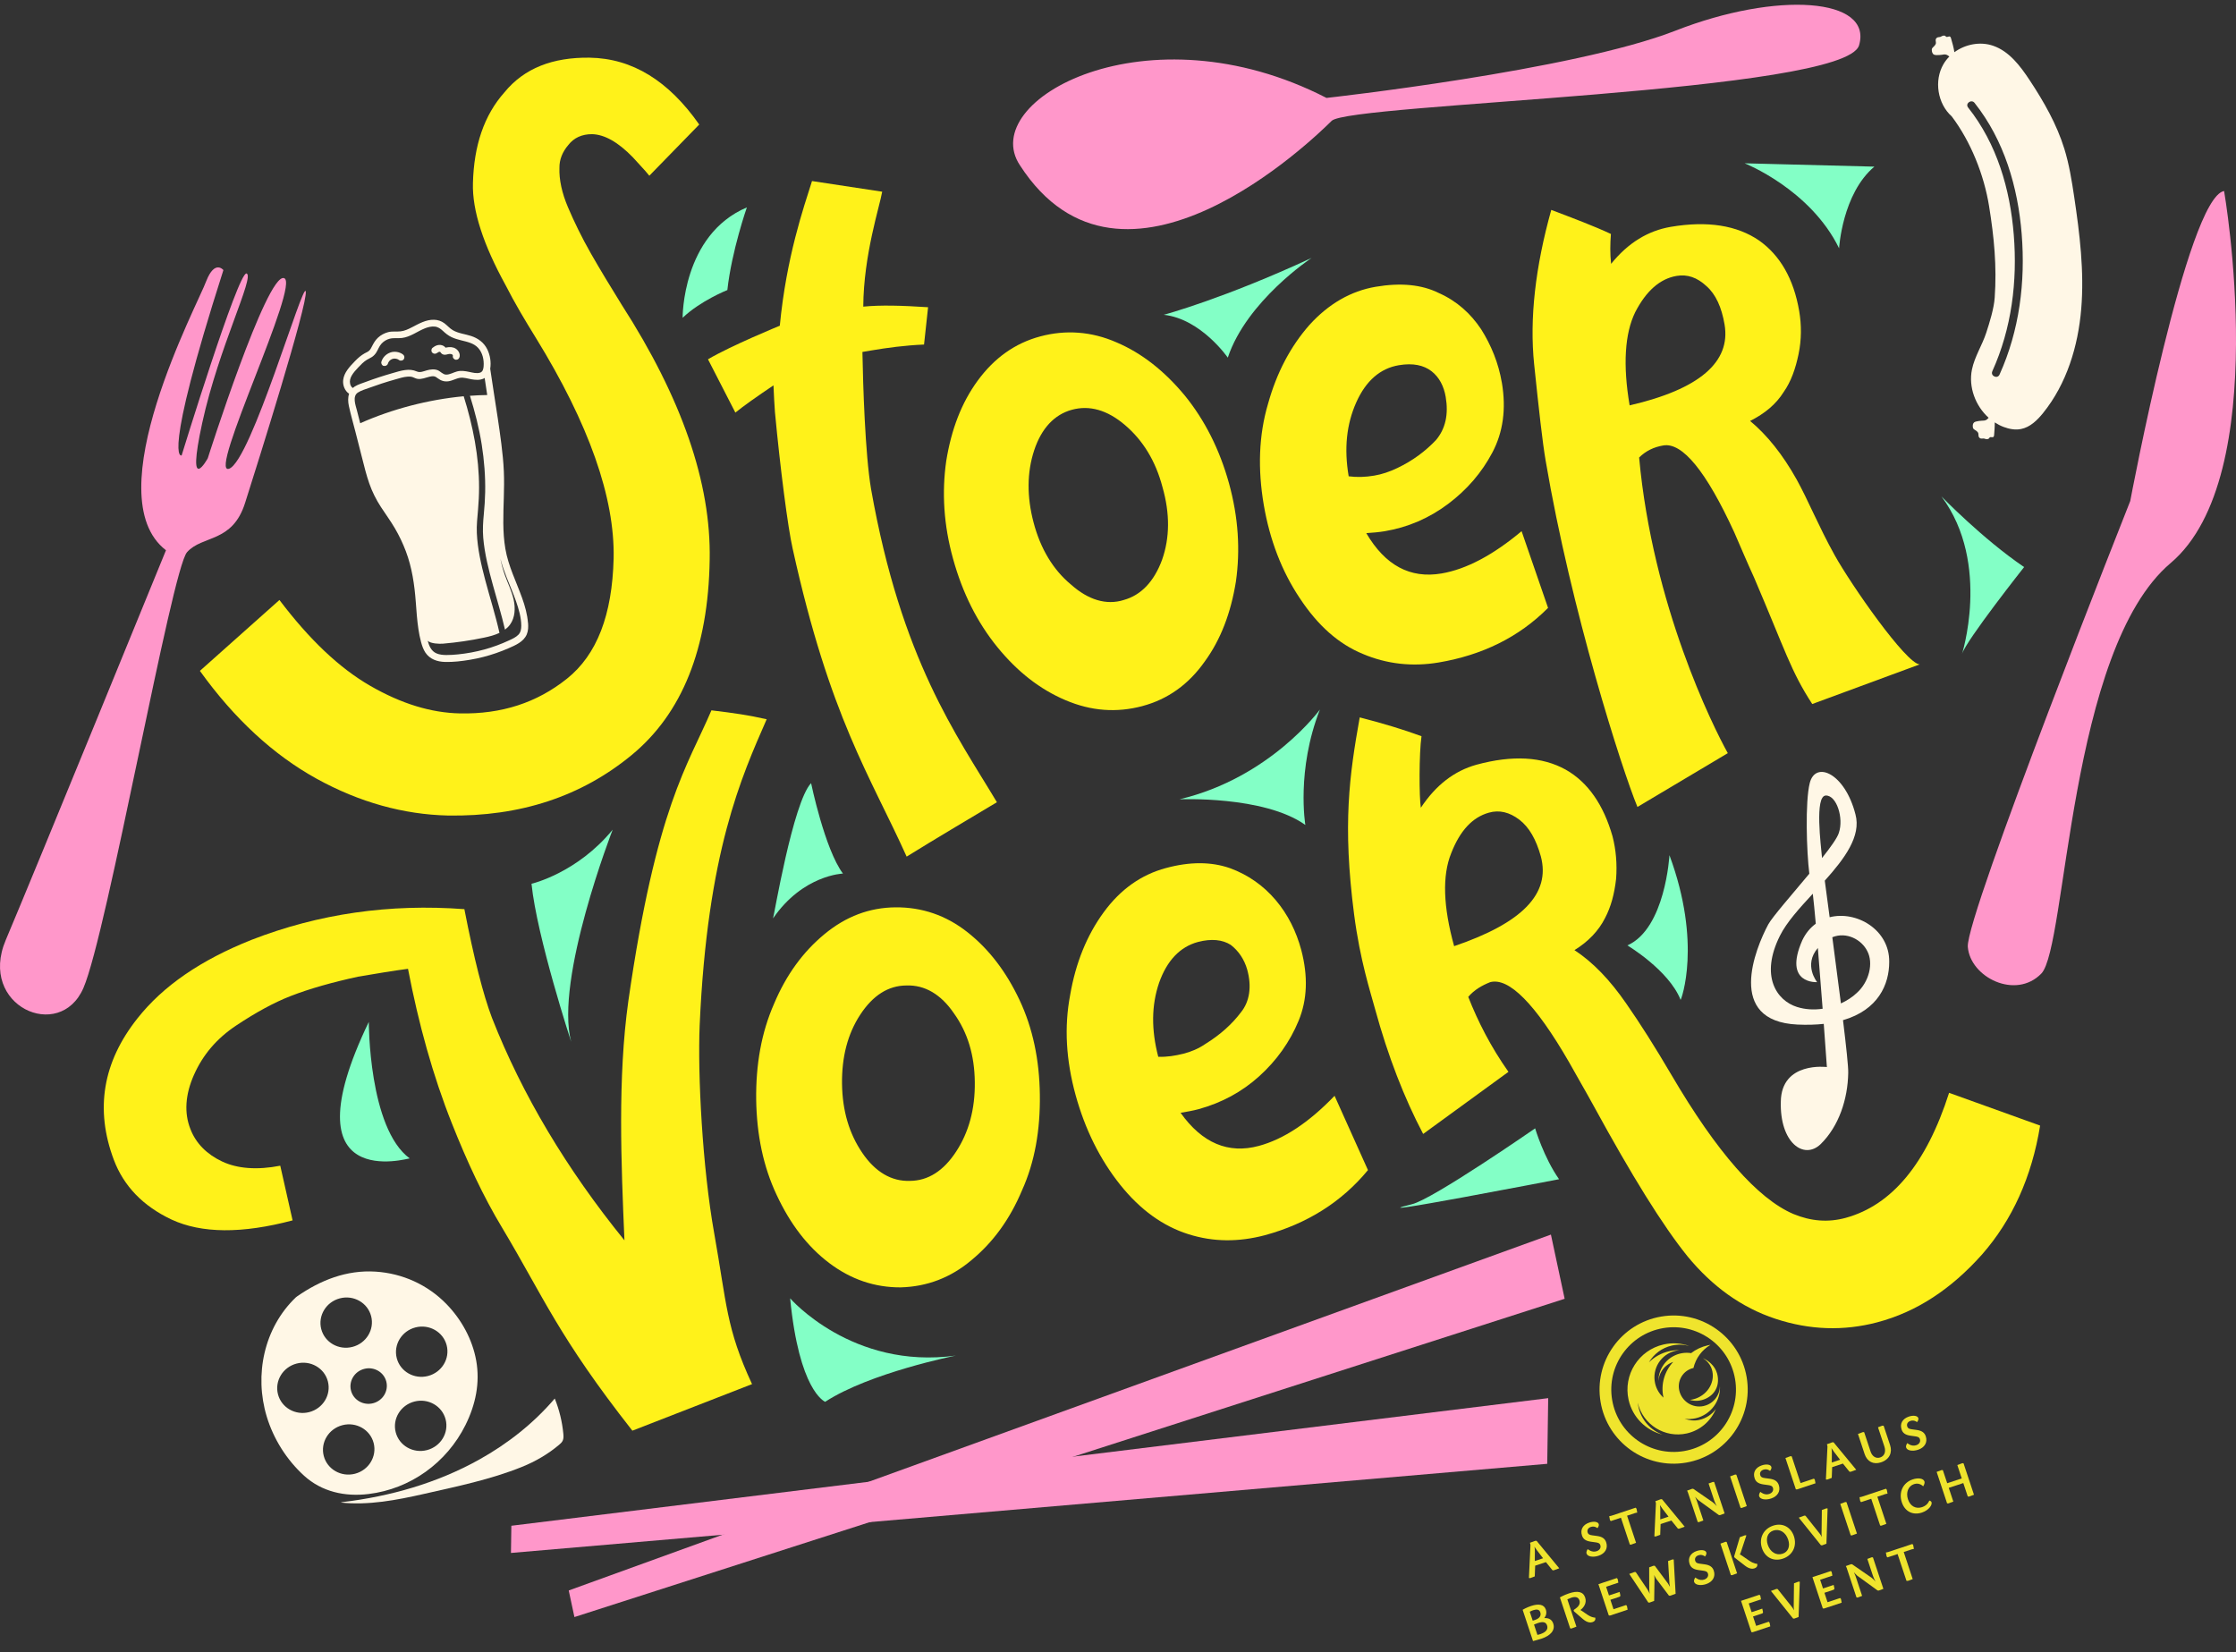 <?xml version="1.0" encoding="UTF-8"?><svg id="Laag_1" xmlns="http://www.w3.org/2000/svg" viewBox="0 0 946.29 699.17"><rect x="0" y="0" width="946.29" height="699.17" fill="#333333" stroke="none"/><defs><style>.cls-1{fill:#fff21a;}.cls-2{fill:#fff7e6;}.cls-3{fill:#efe42d;}.cls-4{fill:#ff97ca;}.cls-5{fill:#83ffc6;}</style></defs><g><path class="cls-4" d="m70.24,232.87S14.23,370.01,2.42,397.85c-11.8,27.84,22.87,43.39,32.89,20.25,10.02-23.15,37.34-177.11,43.85-184.42,6.51-7.31,19.25-3.79,24.6-20.97,5.39-16.93,26.53-84.08,25.64-89.35-.9-5.27-23.18,71.88-32.47,75.01-9.29,3.13,30.53-78.82,23.24-80.68-7.33-2.11-32.25,76.27-32.25,76.27,0,0-9.28,16.82-2.31-15.11,6.98-31.93,22.29-61.92,18.73-63.12-3.52-.95-27.48,77.01-27.48,77.01,0,0-8.66,3.8,17.68-78.44,0,0-3.62-4.55-7.23,4.59-3.32,9.35-47.07,90.93-17.06,113.99Z"/><path class="cls-4" d="m561.39,41.44s104.23-11.51,147.6-28.43c43.12-16.88,83.66-13.95,77.78,6.16-5.88,20.12-215.94,24.54-223.21,31.98-7.51,7.48-88.46,86.07-131.92,18.8-18.38-27.62,53.89-67.54,129.76-28.5Z"/><path class="cls-4" d="m941.25,80.83s20.98,120.61-22.63,157.46c-43.33,36.63-43.87,162.51-54.71,173.71-10.85,11.2-30.11,1.6-31.12-11.3-1.02-12.9,68.75-188.69,68.75-188.69,0,0,24.08-128.39,39.72-131.18Z"/><path class="cls-2" d="m799.53,407.03c.15-13.6-13.87-21.75-25.21-18.86-.8-5.97-1.51-11.32-2.06-15.48,8.37-9.33,15.49-18.83,12.98-28.06-4.44-17.42-16.9-22.83-19.33-13.29-2.02,7.94-1.35,29.22-.19,38.4-7.42,8.92-15.67,18.32-17.39,21.48-5.43,10.16-18.09,40.95,12.36,42.37,4.11.19,7.8.07,11.14-.29.78,10.57,1.32,18.27,1.32,18.27,0,0-19.3-2.52-19.5,14.7-.46,17.25,9.69,24.73,16.82,17.96,7.79-7.62,11.52-19.11,11.71-30.17.08-2.46-.85-11.2-2.21-22.33,14.92-4.33,19.58-15.15,19.56-24.69Zm-26.81-70.37c4.61-.05,7.59,9.59,5.51,15.75-.56,2-3.4,5.99-7.13,10.7-.43-5.03-3.24-26.35,1.61-26.45Zm-12.17,89.5c-8.81-2.77-15.73-13.22-7.27-30.16,2.85-5.72,8.29-11.69,13.91-17.78.37,3.1.8,7.53,1.26,12.69-2.28,1.66-4.26,3.97-5.7,7.01-8.24,18.71,6.27,17.71,6.27,17.71,0,0-5.92-7.23.31-14.45.69,8.39,1.4,17.55,2.02,25.72-3.6.52-7.32.35-10.8-.75Zm25.2-5.9c-1.85,1.74-4.14,3.23-6.66,4.38-1.13-8.98-2.43-18.86-3.64-28.01,6.01-2.42,12.4.99,14.81,5.89,2.67,5.06.82,12.99-4.51,17.74Z"/><g><path class="cls-1" d="m189.55,345.13c-18.68-.44-37.37-5.54-55.61-15.61-18.25-10.08-34.79-25.35-49.34-45.61l33.66-30c12.66,16.71,25.3,28.77,38.47,36.35,13.17,7.58,25.7,11.39,37.89,11.65,17.63.36,32.56-4.5,45.3-14.67,12.74-10.17,19.18-27.03,19.77-50.9.55-25.67-10.44-56.87-32.91-93.36-4.63-7.48-8.97-14.75-12.84-22.36-9.35-17.01-14.13-31.44-13.79-43.13.41-15.83,4.68-28.7,13.36-38.44,8.34-10.2,20.47-14.85,36.01-14.64,18.13.28,33.45,9.82,46.4,28.29l-21.12,21.67c-1.98-2.51-4.45-4.93-7.02-7.85-6.26-6.43-11.96-9.59-17.16-9.74-4.4-.03-7.74,1.57-10.08,4.55-2.59,3.02-3.83,6.33-3.78,9.68-.19,4.94,1.04,10.67,3.61,16.7,2.57,6.02,5.78,12.71,9.82,19.77,4.04,7.06,8.33,14.08,12.96,21.57,25.29,39.36,37.84,75.21,37.19,107.87-.59,37.56-11.69,65.02-32.99,82.59-21.3,17.57-47.23,26.11-77.8,25.62Z"/><path class="cls-1" d="m299.62,152.05c9.86-5.81,30.4-14.21,30.4-14.21,2.8-29.15,10.1-50.03,13.63-61.22l29.7,4.51c-1.03,6.12-7.87,26.66-8.01,48.64,7.37-.73,16.45-.47,27.43.25l-1.71,15.79c-8.21.36-15.53,1.35-22.31,2.5l-3.77.64c.25,13.65,1.14,43.21,3.66,58.02,12.83,72.48,36.29,104.15,53.26,132.53-12.66,7.58-25.58,15.2-38.2,23.02-15.35-34.08-32.47-58.81-48.23-130.28-2-8.7-5.3-34.24-7.51-57.89-.26-3.06-.4-6.91-.62-11.26-7.19,4.84-12.49,8.58-16.13,11.52l-11.59-22.57Z"/><path class="cls-1" d="m483.43,298.82c-10.88,2.88-21.6,2.12-32.46-2.49-10.86-4.61-20.39-12.04-28.88-22.48-8.49-10.44-14.73-22.82-18.75-37.38-3.98-14.31-4.78-28.12-2.89-41.36,2.14-13.28,6.41-24.6,13.33-34.04,6.92-9.44,15.65-15.83,26.53-18.72,10.63-2.84,21.6-2.12,32.21,2.54,10.86,4.61,20.43,12.29,28.88,22.48,8.49,10.44,14.73,22.82,18.71,37.12,4.02,14.56,4.82,28.37,2.94,41.61-2.14,13.28-6.41,24.6-13.33,34.04-6.67,9.4-15.4,15.79-26.28,18.67Zm-7.89-44.9c7.41-2.03,12.87-7.87,16.24-16.97,3.32-9.35,3.37-19.69.2-30.78-2.92-11.13-8.27-19.78-15.83-26.25-7.56-6.47-15.14-8.54-22.55-6.5-7.41,2.03-12.87,7.87-15.94,17.18-3.07,9.31-3.12,19.65-.24,30.53,2.92,11.13,8.31,20.03,15.83,26.25,7.31,6.51,14.93,8.83,22.3,6.55Z"/><path class="cls-1" d="m635.59,161.88c1.92,11.3.48,21.1-4.01,29.62-4.5,8.51-10.75,15.78-18.77,21.79-8.02,6.01-16.93,9.85-26.72,11.51-2.51.43-5.32.64-7.87.82,8,13.63,18.53,19.33,31.83,17.07,10.55-1.79,21.92-7.86,33.9-17.9l11.2,32.46c-12.36,12.43-27.87,19.98-46.2,23.09-11.3,1.92-22.11.66-32.13-3.58-10.27-4.2-19.09-12-26.75-23.62-7.61-11.37-12.72-24.71-15.24-39.52-2.56-15.07-2.14-29.35,1.79-42.67,3.69-13.29,9.55-24.36,17.57-33.47,8.05-8.86,17.46-14.33,28-16.12,10.55-1.79,19.47-.98,26.81,2.68,7.55,3.37,13.34,8.58,17.84,15.31,4.25,6.77,7.33,14.26,8.74,22.54Zm-23.76,6.1c-.77-4.52-2.71-8.32-5.98-10.87-3.27-2.54-7.84-3.58-13.87-2.55-7.78,1.32-13.88,6.49-18,15.72s-5.21,19.49-3.21,31.29c3.43.45,7.04.35,10.8-.29,3.26-.55,6.44-1.61,9.79-3.21,6.69-3.2,11.95-7.2,16.34-11.82,4.09-4.83,5.37-10.99,4.13-18.27Z"/><path class="cls-1" d="m766.95,297.93c-9.09-13.96-11.29-22.37-24.58-53.44-3.29-7.19-5.9-13.46-8.43-19.23-11.89-25.88-21.98-38.12-30.01-36.75-4.02.68-7.36,2.28-10.24,5.1,5.72,62.58,31.22,113.8,37.53,125.12l-38.24,22.77c-6.58-15.93-28.02-82.82-38.86-146.6-1.32-7.78-2.83-21.22-4.86-40.77-1.99-19.3.5-41.16,7.25-65.3,9.39,3.57,17.94,6.77,25.24,10.18-.32,4.19-.39,8.33.08,12.65,7.26-8.98,15.7-14.03,25.24-15.66,15.57-2.64,28.05-.63,37.41,5.79,8.81,6.25,14.62,16.12,16.97,29.93.98,5.78,1,11.97-.28,18.13-1.28,6.16-3.19,11.65-6.31,16.06-3.25,5.2-8.01,9.11-14.2,12.23,7.22,6.01,13.78,14.19,19.72,24.81,4.84,8.74,9.32,19.86,16.01,31.9,7.07,12.75,30.29,46.01,36.03,46.32l-45.46,16.77Zm-77.27-126.38c29.58-6.83,42.86-18.39,40.17-34.21-1.24-7.28-3.72-12.8-7.67-16.26-3.99-3.71-8.1-5.08-12.62-4.32-7.03,1.19-12.88,6.32-17.54,15.38-4.41,9.02-5.25,22.33-2.35,39.41Z"/></g><g><path class="cls-1" d="m208.24,430.83c12.75,32.45,31.52,63.88,56.03,94.08-1.4-32.57-2.9-68.75,1.65-101.29,11.84-82.36,25.19-99.61,35.16-123.01,9.76,1.18,15.58,2,23.38,3.78-10.6,24.28-25.12,55.94-28.36,129.6-.86,20.81,1.15,60,6.18,88.08,5.28,29.59,4.98,39.97,15.99,63.68l-50.65,19.71c-31.32-39.89-37.49-56.41-55.16-85.96-7.91-13.12-14.83-27.97-21.16-43.94-8.1-20.32-14.16-42.29-18.63-65.56-6.32.82-13.35,2.01-21.14,3.33-10.71,2.34-20.33,5-28.57,8.21-7.03,2.74-14.59,6.87-22.95,12.42-8.36,5.55-14.16,12.48-17.9,20.87-3.74,8.39-4.22,16.22-1.52,22.99,2.32,6.06,6.98,10.7,13.44,13.73,6.46,3.04,14.83,3.68,24.58,1.77l5.22,23.14c-21.5,5.72-38.59,5.52-51.21-.34-12.08-5.7-20.23-14.13-24.45-25.3-8.02-21.37-4.69-41.31,9.99-59.83,10.84-13.73,26.8-24.71,48.34-33.27,28.36-11.02,58.36-15.34,90.03-12.97,4.09,21.01,7.94,36.11,11.7,46.06Z"/><path class="cls-1" d="m381.32,544.81c-11.1.08-21.24-3.37-30.43-10.33-9.19-6.96-16.51-16.57-22.2-28.78-5.65-11.96-8.45-25.43-8.67-40.38-.17-14.7,2.17-28.27,7.58-40.56,5.15-12.24,12.28-21.98,21.35-29.46,9.06-7.48,19.02-11.24,30.11-11.32,11.1-.08,21.24,3.37,30.18,10.37,9.23,7.21,16.55,16.82,22.2,28.78,5.65,11.96,8.45,25.43,8.63,40.13.21,14.95-2.13,28.52-7.58,40.56-5.15,12.24-12.28,21.98-21.35,29.46-8.81,7.44-18.77,11.2-29.82,11.52Zm3.71-45.07c7.75-.02,14.27-4.23,19.6-12.37,5.33-8.14,8.07-17.9,7.91-29.5-.12-11.35-3.04-20.93-8.8-28.99-5.51-8.11-12.39-12.1-20.09-11.83-7.75.02-14.27,4.23-19.6,12.37-5.33,8.14-7.82,17.86-7.7,29.21.16,11.6,3.08,21.18,8.59,29.28,5.51,8.11,12.39,12.1,20.09,11.83Z"/><path class="cls-1" d="m550.71,402.06c2.92,11.13,2.54,21.01-1.12,29.9-3.66,8.89-9.28,16.82-16.68,23.5-7.39,6.68-15.92,11.23-25.54,13.9-2.47.68-5.23,1.15-7.74,1.57,9.17,12.91,20.28,17.48,33.12,14.01,10.38-2.8,21.07-9.78,32.05-21.2l14.13,31.44c-11.14,13.52-25.85,22.73-43.63,27.56-11.13,2.92-21.72,2.92-32.37-.44-10.65-3.36-20.34-10.24-28.87-20.93-8.53-10.69-14.81-23.32-18.84-37.88-4.07-14.81-4.91-28.88-2.31-42.49,2.34-13.57,7.08-25.23,14.21-34.97,7.13-9.74,15.9-15.88,26.28-18.67,10.12-2.75,19.17-2.74,27.13.04,7.71,2.82,14.18,7.41,19.35,13.51,5.17,6.1,8.71,13.25,10.83,21.15Zm-22.88,8.28c-1.27-4.43-3.67-7.9-6.94-10.45-3.48-2.25-8.22-2.74-13.91-1.25-7.66,2.08-13.12,7.91-16.44,17.26-3.28,9.6-3.33,19.94-.36,31.32,3.64.16,7.16-.44,10.63-1.29,3.22-.81,6.36-2.11,9.37-4.17,6.31-3.91,11.24-8.37,15.03-13.4,3.63-4.49,4.61-10.86,2.62-18.01Z"/><path class="cls-1" d="m621.37,421.87c4.09,10.41,9.53,21.12,17.02,31.73l-36.1,26.28c-8-15.17-14.88-32.87-20.35-52.86-2.08-7.66-6.35-20.62-8.88-40.09-4.93-38.17-1.98-58.82,2.38-83.33,9.72,2.48,18.44,5.13,26.15,7.96-1.07,7.41-1.01,26.01-.28,30.27,6.38-9.61,14.15-15.58,23.52-18.2,15.31-4.15,27.83-3.44,37.82,2.1,9.44,5.37,15.96,14.86,19.77,28.16,1.48,5.69,2,11.8,1.52,18.08-.73,6.33-2.14,11.73-4.68,16.55-2.7,5.37-7.09,9.99-12.94,13.57,7.85,5.13,15.07,12.68,21.93,22.63,5.8,8.31,12.16,18.34,19.06,30.09,19.28,32.89,36.55,52.44,51.6,58.92,7.5,3.12,14.83,3.68,22.24,1.65,19.5-5.38,34.1-22.84,43.72-52.9l38.52,13.86c-3.53,21.78-11.81,39.98-24.58,54.55-13.02,14.61-27.64,24.33-44.46,28.74-14.1,3.69-28.38,3.27-42.88-1.5-14.5-4.77-26.88-13.78-37.31-26.47-10.47-12.95-23.64-34.22-39.77-63.77-3.75-6.86-7.37-12.96-10.36-18.39-14.27-24.7-25.49-35.97-33.39-33.85-3.39,1.35-6.69,3.2-9.28,6.23Zm-5.97-21.46c28.82-9.8,40.92-22.19,36.69-38.01-1.99-7.15-4.94-12.34-9.09-15.51-4.16-3.17-8.47-4.24-12.91-2.97-6.9,1.95-12.16,7.49-15.94,17.18-3.82,9.43-3.4,22.54,1.25,39.31Z"/></g><g><path class="cls-5" d="m259.29,351.11s-24.63,63.35-17.56,89.79c0,0-14.5-44.3-16.79-66.9.25-.04,19.37-4.58,34.35-22.89Z"/><path class="cls-5" d="m343.26,331.42s5.78,27.95,13.48,38.27c0,0-16.96.56-29.59,18.98.25-.04,8.43-49.23,16.11-57.25Z"/><path class="cls-5" d="m552.43,349.1s-3.92-23.1,6.17-48.84c0,0-20.93,28.87-59.42,38-.25.04,35.63-1.66,53.25,10.85Z"/><path class="cls-5" d="m649.68,477.51s3.64,12.3,10.12,21.53c0,0-88.8,17.15-62.27,10.58,8.7-2,52.16-32.11,52.16-32.11Z"/><path class="cls-5" d="m555.07,109.16s-27.41,18.09-35.46,42.19c0,0-11.32-16.42-27.11-18.13.25-.04,25.69-6.95,62.57-24.06Z"/><path class="cls-5" d="m706.52,361.93s-1.7,31.03-17.8,38.16c0,0,17.54,10.46,22.52,23.04.25-.04,9.14-23.77-4.71-61.2Z"/><path class="cls-5" d="m156.08,432.46s-.11,44.97,17.31,57.77c-.04-.25-52.63,15.66-17.31-57.77Z"/><path class="cls-5" d="m316.08,87.76s-6.43,18.4-8.26,34.99c0,0-11.38,4.52-18.93,11.74,0,0-.28-35.09,27.2-46.73Z"/><path class="cls-5" d="m334.39,549.44s26.2,30.29,70.1,24.24c0,0-36.33,7.22-55.29,19.57-.4-.28-10.99-4.8-14.81-43.81Z"/></g><g><path class="cls-2" d="m223.45,263.61c-.29-3.63-1.27-7.16-2.5-10.58-2.48-6.92-5.84-13.5-7.08-20.8-1.23-7.19-.86-14.53-.65-21.78.1-3.64.17-7.29.01-10.93-.17-3.92-.57-7.82-1.06-11.71-.92-7.3-2.08-14.56-3.21-21.83-.51-3.31-1.02-6.62-1.5-9.93.45-2.77-.03-5.8-1.27-8.28-1.42-2.84-3.9-4.64-6.87-5.6-2.55-.83-5.41-1.08-7.74-2.47-1.33-.79-2.31-2.01-3.55-2.92-1.26-.93-2.79-1.43-4.35-1.46-3.43-.08-6.4,1.66-9.34,3.18-1.52.79-3.1,1.54-4.82,1.73-1.75.2-3.51-.12-5.24.33-1.6.42-3.11,1.22-4.32,2.35-1.16,1.07-1.87,2.36-2.58,3.75-.29.57-.6,1.19-1.05,1.65-.56.58-1.36.85-2.05,1.24-1.54.86-2.86,2.04-4.07,3.3-2.16,2.24-4.62,4.76-4.98,8-.24,2.16.68,4.57,2.51,5.78-.55,1.6-.48,3.43-.09,5.22.78,3.59,1.81,7.15,2.72,10.71.96,3.75,1.91,7.49,2.87,11.24.92,3.62,1.8,7.26,3.04,10.79,1.23,3.52,2.86,6.78,4.89,9.91,1.97,3.04,4.13,5.96,5.96,9.09,1.81,3.1,3.36,6.35,4.63,9.71,2.61,6.91,3.65,14.12,4.2,21.46.29,3.85.54,7.71,1.12,11.53.28,1.82.63,3.64,1.11,5.42.42,1.55.95,3.13,1.85,4.48,1.91,2.82,4.99,3.85,8.28,3.94,3.52.1,7.12-.34,10.59-.92,3.72-.62,7.39-1.56,10.96-2.79,1.78-.61,3.53-1.29,5.25-2.04,1.54-.67,3.13-1.35,4.54-2.27,1.42-.92,2.6-2.07,3.27-3.65.64-1.52.67-3.2.55-4.81Zm-74.61-104.66c.75-1.29,1.76-2.38,2.78-3.46,1.11-1.18,2.26-2.39,3.65-3.23.71-.43,1.48-.74,2.17-1.2.72-.49,1.3-1.11,1.77-1.84.78-1.21,1.22-2.64,2.2-3.73.94-1.05,2.2-1.83,3.57-2.16,1.68-.41,3.43-.1,5.13-.3,3.62-.44,6.51-2.83,9.82-4.12,1.26-.49,2.64-.82,4-.71,1.41.12,2.45.86,3.46,1.79,1.16,1.08,2.3,2.02,3.74,2.7,1.27.6,2.62.97,3.98,1.32,2.57.65,5.39,1.18,7.25,3.23,1.9,2.08,2.53,5.09,2.31,7.83-.09,1.07-.34,2.24-1.48,2.63-1.43.48-3.18-.02-4.6-.31-1.73-.36-3.43-.65-5.18-.19-1.51.39-3.03,1.36-4.62,1.33-1.34-.02-2.31-1.32-3.49-1.83-1.48-.62-3.17-.39-4.67.03-1.39.39-2.83,1.09-4.23.47-1.61-.71-3.19-.82-4.94-.6-1.88.24-3.73.84-5.54,1.36-1.86.53-3.71,1.1-5.55,1.7-1.83.6-3.64,1.24-5.45,1.91-1.6.59-3.34,1.1-4.8,2-.3.19-.56.4-.81.62-.59-.38-.96-1.01-1.13-1.76-.29-1.21.04-2.39.67-3.49Zm70.58,109.63c-1.1,1.14-2.61,1.8-4.02,2.45-3.35,1.56-6.82,2.84-10.38,3.82-3.64,1-7.36,1.69-11.12,2.07-1.66.17-3.33.29-5,.28-1.42-.01-2.87-.13-4.19-.7-2.15-.92-3.1-3.11-3.7-5.31,1.34,1.22,4.86,1.34,6.53,1.2,5.81-.5,11.58-1.34,17.28-2.54,2.22-.46,4.52-1.05,6.56-2.02-1.68-7.51-4.04-14.85-6.01-22.29-1.72-6.53-3.27-13.19-3.57-19.96-.15-3.33.23-6.59.51-9.9.26-3.1.43-6.21.43-9.32.02-13.19-2.59-26.13-6.5-38.67-14.99,1.4-30.35,5.43-43.8,11.42-.47-1.84-.94-3.68-1.41-5.52-.56-2.17-1.98-5.87.41-7.45,1.41-.93,3.23-1.42,4.8-2,1.74-.64,3.49-1.25,5.25-1.82,1.89-.61,3.78-1.19,5.69-1.72,1.72-.48,3.5-1.09,5.29-1.21.73-.05,1.54-.04,2.23.22.69.26,1.27.6,2.01.72,1.77.28,3.46-.55,5.14-.93.58-.13,1.18-.24,1.77-.16.67.09,1.17.49,1.71.89,1.34.99,2.7,1.45,4.39,1.23,1.74-.23,3.27-1.22,5.01-1.48,1.57-.23,3.23.36,4.76.62,1.74.3,3.57.46,5.22-.31.14-.07.26-.17.4-.25.36,2.41.72,4.82,1.09,7.23-2.42.03-4.86.14-7.31.32,2.11,6.78,3.88,13.67,4.99,20.7,1.04,6.62,1.58,13.4,1.45,20.1-.06,3.13-.28,6.25-.58,9.37-.32,3.31-.52,6.57-.24,9.9.57,6.8,2.3,13.5,4.1,20.06,1.73,6.27,3.65,12.5,5.11,18.84.81-.61,1.53-1.31,2.14-2.15,2.14-2.96,2.31-6.95,1.53-10.51-.79-3.56-2.43-6.87-3.68-10.3-.86-2.37-1.49-4.76-1.95-7.17.68,2.7,1.6,5.33,2.62,7.93,1.32,3.39,2.81,6.72,4,10.16,1.14,3.29,2.22,6.87,2.23,10.38,0,1.37-.22,2.77-1.21,3.8Z"/><path class="cls-2" d="m185.01,149.39s.12-.1.18-.15c.05-.03.19-.12.21-.14.1-.06.21-.1.31-.16.04,0,.07-.02.11-.03.05-.01.11-.02.16-.03.07,0,.14.01.2.01-.26,0-.04,0,.09.03,0,0,0,0,0,0,.04.03.07.05.07.05.02.02.02.02.03.03.2.29.38.55.67.76.55.4,1.29.43,1.93.28.22-.05.43-.11.65-.16.11-.02.23-.04.34-.06.02,0,.15-.02.22-.03.07,0,.23,0,.22,0,.11,0,.23,0,.34.02.06,0,.33.08.1,0,.11.03.22.08.33.1.02,0,0,0,.02,0,.01,0,0,0,.03.02.08.05.16.11.24.16,0,0,0,0,0,0,0,.01,0,.01.02.03.01.02.07.08.1.13.03.05.07.11.08.13,0,0,0,0,0,0,0,0,0,0,0,0,0,.08,0,.1,0,.11,0,.08,0,.15-.02.23-.13.75.64,1.52,1.36,1.53.86.01,1.39-.56,1.53-1.36.23-1.31-.58-2.64-1.66-3.34-1.14-.74-2.58-.77-3.87-.51-.14.03-.28.07-.43.1-.38-.49-.93-.86-1.52-1.03-1.47-.43-2.88.16-4.01,1.1-.58.49-.63,1.51-.09,2.04.57.57,1.42.61,2.04.09Z"/><path class="cls-2" d="m162.33,154.82c.75.21,1.58-.15,1.83-.92.05-.15.11-.29.16-.44.03-.06.06-.12.1-.17.08-.14.18-.27.27-.41.03-.04.01-.03.02-.04.04-.05.1-.1.13-.14.11-.12.23-.23.36-.33.01,0,.08-.07.13-.1,0,0,0,0,0,0,.14-.09.28-.17.43-.24.07-.03.13-.06.2-.09.02,0,.04-.02.06-.02.11-.03.34-.09.37-.1.09-.02.18-.04.28-.05,0,0,.03,0,.05,0,.04,0,.1,0,.12,0,.09,0,.19,0,.28,0,.15,0,.3.02.45.04.02,0,.01,0,.02,0,.07.02.14.03.21.05.16.04.32.1.48.16.04.02.1.04.15.07.01,0,0,0,.02.01.16.1.32.19.47.3.62.44,1.62.22,2-.43.41-.7.23-1.53-.43-2-1.47-1.06-3.52-1.41-5.24-.81-1.81.63-3.25,2.02-3.83,3.87-.23.72.17,1.61.92,1.83Z"/></g><polygon class="cls-4" points="656.36 522.47 240.69 673.08 243.1 684.33 662.17 549.64 656.36 522.47"/><polygon class="cls-4" points="655.21 591.69 216.41 645.69 216.24 657.2 654.8 619.48 655.21 591.69"/><path class="cls-2" d="m144.91,635.69c20.23-2.42,40.01-8.04,57.87-17.98,12.06-6.72,23.02-15.34,32-25.86,1.92,4.77,3.15,9.82,3.63,14.94.09.99.15,2.04-.29,2.94-.33.68-.91,1.2-1.49,1.69-4.69,3.96-10,7.04-15.68,9.34-13.25,5.36-27.75,8.34-41.66,11.49-11.52,2.6-23.34,4.88-35.09,3.62"/><path class="cls-2" d="m201.53,575.79c-1.6-8.98-6.25-17.4-12.58-23.91-7.95-8.18-18.61-13-29.98-13.73-12.26-.79-23.35,3.6-33.27,10.5-.01,0-.02.02-.03.03-.16.1-.31.21-.46.35-13.5,12.91-17.68,32.81-12.32,50.48,2.88,9.5,8.42,18.27,15.75,24.96,7.55,6.89,17.34,9,27.34,7.79,17.7-2.13,33.1-13.26,41.02-29.21,4.25-8.57,6.22-17.77,4.53-27.27Zm-57.68-26.34c5.83-1.51,11.75,1.87,13.22,7.54,1.47,5.68-2.07,11.5-7.9,13.01-5.83,1.51-11.75-1.87-13.22-7.54-1.47-5.68,2.07-11.5,7.9-13.01Zm-12.99,48.15c-5.83,1.51-11.75-1.87-13.22-7.54-1.47-5.68,2.07-11.5,7.9-13.01,5.83-1.51,11.75,1.87,13.22,7.54,1.47,5.68-2.07,11.5-7.9,13.01Zm19.37,26.08c-5.83,1.51-11.75-1.87-13.22-7.54-1.47-5.68,2.07-11.5,7.9-13.01,5.83-1.51,11.75,1.87,13.22,7.54,1.47,5.68-2.07,11.5-7.9,13.01Zm7.67-29.84c-4.12,1.07-8.31-1.32-9.35-5.33-1.04-4.01,1.46-8.13,5.58-9.2,4.12-1.07,8.31,1.32,9.35,5.33,1.04,4.01-1.46,8.13-5.58,9.2Zm22.79,19.84c-5.83,1.51-11.75-1.87-13.22-7.54-1.47-5.68,2.07-11.5,7.9-13.01,5.83-1.51,11.75,1.87,13.22,7.54,1.47,5.68-2.07,11.5-7.9,13.01Zm.44-31.37c-5.83,1.51-11.75-1.87-13.22-7.54-1.47-5.68,2.07-11.5,7.9-13.01,5.83-1.51,11.75,1.87,13.22,7.54,1.47,5.68-2.07,11.5-7.9,13.01Z"/><path class="cls-5" d="m821.66,210.11s17.4,17.96,34.96,29.87c0,0-24.51,30.99-26.3,36.8-.51,1.65,12.7-38.02-8.67-66.67Z"/><path class="cls-5" d="m738.33,69.11s27.73,10.9,39.99,35.97c0,0,1.3-23.1,14.93-34.56l-54.92-1.41Z"/><path class="cls-2" d="m841.3,185.79c.12-.03.25-.07.35-.15.17-.14.24-.38.41-.52.41-.33,1.1.1,1.53-.2.25-.17.3-.51.33-.81.13-1.54.3-3.57.27-5.35,1.18.77,2.44,1.43,3.78,1.93,2.33.88,4.89,1.35,7.33.87,3.86-.76,6.88-3.72,9.35-6.78,9.98-12.35,14.82-28.25,16.14-44.08,1.32-15.83-.64-31.75-2.99-47.46-1.02-6.83-2.12-13.68-4.16-20.28-3.21-10.39-8.68-19.95-14.68-29.03-3.97-6.01-8.62-12.2-15.43-14.56-5.47-1.9-11.77-.68-16.42,2.72-.28-1.92-.94-4.21-1.43-5.89-.08-.29-.21-.61-.48-.73-.49-.21-1.07.35-1.54.1-.2-.1-.31-.33-.51-.43-.11-.06-.24-.08-.37-.08-.34,0-.68.07-.98.23-.17.09-.32.2-.5.27-.42.18-.92.11-1.35.28-.41.17-.72.58-.76,1.02-.05.44.14.87.11,1.31-.03.42-.25.8-.52,1.11-.27.32-.59.59-.87.9-.13.14-.25.29-.31.47-.06.18-.06.37-.05.56.02.37.07.73.21,1.07.14.34.37.65.7.82.29.15.63.18.95.2.81.04,1.63,0,2.43-.13.5-.08,1.01-.19,1.52-.11.61.1,1.13.46,1.62.86-.95.96-1.79,2.02-2.48,3.2-4.09,6.99-2.54,16.77,3.51,22.16,8.05,10.69,13.63,24.69,15.77,37.9,2.14,13.21,3.32,25.44,2.39,38.78-.32,4.59-2.15,10.48-3.58,14.86-1.73,5.3-4.93,10.1-6.05,15.57-1.52,7.4,1.49,15.39,7.06,20.41-.37.44-.79.85-1.32,1.04-.48.18-1,.17-1.51.19-.81.03-1.62.15-2.41.34-.32.08-.64.17-.9.38-.28.23-.46.58-.53.94-.07.36-.05.73,0,1.09.03.19.06.38.16.54s.25.29.4.4c.34.25.7.45,1.03.71.33.26.62.59.72.99.11.42.02.89.15,1.31.13.43.51.77.95.85.45.09.92-.08,1.38.01.19.04.36.12.54.17.33.1.68.11,1.01.03Zm1.85-28.66c8.19-18.09,10.68-38.07,9.09-57.77-1.55-19.33-7.13-38.49-19.32-53.86-1.35-1.7,1.38-3.66,2.72-1.97,12.54,15.8,18.35,35.62,19.95,55.5,1.63,20.28-.95,40.88-9.38,59.5-.89,1.97-3.94.57-3.05-1.4Z"/></g><g><g><g><path class="cls-3" d="m659.87,663.7c-.86.28-1.92.71-2.27.83-.26.08-.61-.05-.61-.05l-2.75-3.4-4.55,1.51-.17,4.54c-.71.24-1.56.6-1.86.7-.26.08-.61-.05-.61-.05l.65-13.79c.02-.55-.24-1.09-.24-1.09.78-.26,2.03-.75,2.26-.82.26-.09.61.04.61.04l9.55,11.57Zm-6.82-4.24l-2.58-3.35c-.54-.72-.91-1.32-1.07-1.58.05.35.16,1.2.17,1.74l-.03,4.34,3.51-1.16Z"/><path class="cls-3" d="m676.59,644.98c.28.83-.55,1.73-.55,1.73,0,0-1.14-1.06-2.77-.52-1.14.38-1.71,1.3-1.36,2.38.25.74.75,1.01,1.91,1.17l2.07.28c2.25.31,3.35,1.17,3.86,2.69.87,2.62-.54,4.79-3.25,5.68-2.32.77-4.62.38-5.05-.91-.3-.92.5-1.9.5-1.9,0,0,1.69,1.57,3.74.89,1.25-.41,1.96-1.44,1.58-2.57-.29-.88-1.06-1.06-2.04-1.19l-1.9-.26c-2.56-.35-3.41-1.38-3.82-2.63-.82-2.46.34-4.56,3.1-5.48,1.87-.62,3.64-.38,3.98.63Z"/><path class="cls-3" d="m692.21,638.06s.3.21.39.47c.08.25.18,1.06.3,1.63,0,0-.26-.06-.91.15l-3.4,1.13,3.8,11.46c-.64.21-1.71.65-2.03.76-.26.08-.61-.05-.61-.05l-.59-1.77-3.17-9.55-4.27,1.42s-.3-.21-.39-.47c-.08-.25-.18-1.06-.3-1.63,0,0,.26.06.91-.15l10.27-3.41Z"/><path class="cls-3" d="m712.96,646.09c-.86.28-1.92.72-2.27.83-.25.08-.61-.05-.61-.05l-2.75-3.4-4.55,1.51-.17,4.54c-.71.24-1.57.6-1.86.7-.26.08-.61-.04-.61-.04l.65-13.79c.02-.55-.24-1.09-.24-1.09.78-.26,2.03-.75,2.26-.82.26-.09.61.04.61.04l9.55,11.57Zm-6.82-4.24l-2.58-3.35c-.54-.73-.91-1.32-1.07-1.58.05.35.16,1.2.17,1.74l-.03,4.34,3.51-1.16Z"/><path class="cls-3" d="m725.46,627.2l4.41,13.28c-.65.21-1.49.57-1.88.7-.26.08-.61-.05-.61-.05l-8.58-6.23c-.38-.29-.95-.92-1.4-1.47.27.59.56,1.27.69,1.64l2.78,8.38c-.26.08-1.49.57-1.78.67-.26.09-.61-.04-.61-.04l-4.14-12.48c-.13-.41-.37-.76-.37-.76.79-.26,1.82-.68,2.1-.77.26-.09.61.04.61.04l8.16,5.63c.54.38,1.16,1.02,1.7,1.66-.41-.79-.83-1.66-1.05-2.33l-2.41-7.26c.59-.2,1.81-.67,1.78-.66.26-.08.61.04.61.04Z"/><path class="cls-3" d="m734.84,624.09l4.41,13.28c-.64.21-1.71.65-2.04.75-.26.09-.61-.04-.61-.04l-4.41-13.28c.64-.21,1.71-.64,2.04-.75.26-.08.61.05.61.05Z"/><path class="cls-3" d="m745.66,620.12c1.87-.62,3.64-.38,3.98.63.28.83-.55,1.73-.55,1.73,0,0-1.14-1.06-2.77-.52-1.14.38-1.72,1.3-1.36,2.38.25.74.75,1.01,1.91,1.17l2.07.28c2.25.31,3.35,1.18,3.86,2.69.87,2.61-.54,4.78-3.25,5.68-2.31.77-4.62.38-5.05-.91-.3-.92.5-1.9.5-1.9,0,0,1.69,1.57,3.74.89,1.25-.41,1.95-1.44,1.58-2.57-.29-.88-1.06-1.06-2.04-1.19l-1.89-.26c-2.56-.35-3.41-1.38-3.82-2.63-.82-2.46.34-4.56,3.1-5.48h0Z"/><path class="cls-3" d="m767.66,625.76s.3.21.39.47c.07.22.16.96.28,1.49l-7.72,2.56c-.26.09-.61-.04-.61-.04l-3.75-11.29-.64-1.92c.64-.21,1.71-.64,2.04-.75.26-.08.61.04.61.04l3.75,11.31,5.64-1.87Z"/><path class="cls-3" d="m785.56,622c-.86.28-1.92.71-2.27.83-.26.08-.61-.05-.61-.05l-2.75-3.4-4.55,1.51-.17,4.54c-.71.24-1.56.6-1.86.7-.26.08-.61-.04-.61-.04l.65-13.79c.03-.55-.24-1.09-.24-1.09.78-.26,2.03-.75,2.26-.82.26-.09.61.04.61.04l9.55,11.57Zm-6.82-4.24l-2.58-3.35c-.54-.73-.91-1.32-1.07-1.57.05.35.16,1.2.17,1.74l-.03,4.34,3.51-1.16Z"/><path class="cls-3" d="m797.18,603.4l2.72,8.18c1.02,3.08-.19,6.06-3.86,7.28-3.17,1.05-5.85-.28-6.93-3.54l-2.81-8.48c.65-.21,1.71-.65,2.03-.76.26-.08.61.05.61.05l2.7,8.15c.69,2.09,2.32,3.09,4.06,2.51,1.92-.64,2.48-2.53,1.78-4.64l-2.7-8.13c.68-.23,1.49-.57,1.78-.67.26-.08.61.04.61.04Z"/><path class="cls-3" d="m807.86,599.48c1.87-.62,3.64-.38,3.98.63.27.83-.55,1.73-.55,1.73,0,0-1.14-1.06-2.77-.52-1.14.38-1.72,1.3-1.36,2.38.25.74.75,1.01,1.91,1.17l2.07.28c2.25.31,3.35,1.17,3.86,2.69.87,2.62-.54,4.79-3.25,5.69-2.32.77-4.62.38-5.05-.91-.3-.92.5-1.9.5-1.9,0,0,1.69,1.57,3.74.89,1.25-.41,1.95-1.44,1.58-2.57-.29-.88-1.06-1.06-2.04-1.19l-1.89-.26c-2.56-.35-3.41-1.38-3.82-2.63-.82-2.46.34-4.56,3.1-5.48h0Z"/></g><g><path class="cls-3" d="m657.35,687.12c.91,2.74-1.1,5.08-5.03,6.38-1.32.44-3.48.97-3.54.99l-4.39-13.24s1.61-.96,3.57-1.61c3.24-1.07,5.52-.67,6.26,1.56.41,1.24.17,2.5-.66,3.56,1.9-.1,3.22.62,3.8,2.36Zm-9.95-5.04l1.26,3.79.9-.29c2.11-.7,2.74-1.94,2.3-3.25-.41-1.25-1.48-1.4-2.99-.9-.49.16-1,.4-1.47.65Zm7.34,5.82c-.53-1.59-1.89-1.7-3.97-1.01-.53.18-1.09.41-1.57.62l1.45,4.38c.39-.09.8-.2,1.18-.32,2.46-.82,3.43-2.09,2.91-3.66Z"/><path class="cls-3" d="m675.11,684.56s.5,1.37-1.15,1.91c-.75.25-2.12.39-4.12-1.34l-3.63-3.14c-.36-.34-.26-.64.05-.85,1.63-1.05,2.7-2.27,2.17-3.87-.48-1.43-1.74-1.69-3.47-1.12-.51.17-1.13.44-1.65.67l3.2,9.65.64,1.92c-.64.21-1.71.65-2.03.76-.26.08-.61-.05-.61-.05l-.59-1.77-3.76-11.32s1.74-1.01,3.87-1.71c3.44-1.14,5.94-.87,6.82,1.76.84,2.52-.83,4.41-2,5.28.2.12.43.26.67.42l2.15,1.48c2.08,1.43,3.43,1.32,3.43,1.32h0Z"/><path class="cls-3" d="m684.23,667.82s.3.21.39.47c.07.22.16.96.28,1.49l-5.19,1.72,1.22,3.69,4.51-1.5.29,1.35c.07.33-.05.6-.38.71l-3.82,1.27,1.32,3.99,5.31-1.76s.3.21.39.47c.07.22.16.96.28,1.49l-7.38,2.45c-.26.08-.61-.04-.61-.04l-4.38-13.21,7.77-2.58Z"/><path class="cls-3" d="m708.33,659.99l.8,14.48c-.84.28-1.92.71-2.22.82-.26.08-.61-.04-.61-.04l-5.37-7.11c-.25-.34-.58-.99-.85-1.58.06.51.11,1.05.12,1.39l-.14,9.53c-.72.24-1.58.6-1.89.71-.26.08-.61-.04-.61-.04l-8.05-12.07c.81-.27,1.81-.67,2.16-.79.25-.08.61.04.61.04l4.91,7.29c.33.5.69,1.23.98,1.88-.1-.72-.19-1.55-.2-2.14l-.03-9.07c.66-.22,1.45-.56,1.74-.65.26-.08.66.02.66.02l5.58,7.5c.24.33.54.85.82,1.38-.1-.5-.19-1-.22-1.36l-.58-9.55c.68-.23,1.51-.57,1.8-.67.26-.08.61.04.61.04Z"/><path class="cls-3" d="m718.14,656.35c1.87-.62,3.64-.38,3.98.63.27.83-.55,1.73-.55,1.73,0,0-1.14-1.06-2.77-.52-1.14.38-1.72,1.3-1.36,2.38.25.74.75,1.01,1.91,1.17l2.07.28c2.25.31,3.35,1.17,3.86,2.69.87,2.61-.54,4.78-3.25,5.68-2.31.77-4.62.38-5.05-.91-.3-.92.5-1.9.5-1.9,0,0,1.69,1.57,3.74.89,1.25-.41,1.96-1.44,1.58-2.57-.29-.88-1.06-1.05-2.04-1.19l-1.9-.26c-2.56-.35-3.41-1.38-3.82-2.63-.82-2.46.34-4.56,3.1-5.48h0Z"/><path class="cls-3" d="m728.1,653.26c.64-.21,1.7-.64,2.03-.75.26-.09.61.04.61.04l4.41,13.28c-.64.21-1.71.64-2.03.75-.26.09-.61-.04-.61-.04l-4.41-13.28Zm14.41,10.47c-.8.26-2.13.31-3.98-1.11l-4.35-3.38c-.23-.19-.32-.42-.24-.71l2.37-8c.77-.26,1.82-.68,2.16-.79.26-.08.61.04.61.04l-2.35,7.09c-.09.29-.25.66-.4.96.24.11.52.27.78.45l3.14,2.17c2.06,1.42,3.41,1.35,3.41,1.35,0,0,.48,1.37-1.17,1.92Z"/><path class="cls-3" d="m759.21,650.15c1.39,4.2-.62,8.12-4.72,9.48-3.91,1.3-7.49-.47-8.82-4.46-1.4-4.22.64-8.16,4.73-9.52,3.93-1.31,7.49.54,8.81,4.5Zm-11.09,3.57c1.02,3.08,3.58,4.68,6.23,3.82,2.47-.79,3.33-3.22,2.42-5.96-1.06-3.19-3.68-4.71-6.25-3.86-2.51.83-3.28,3.34-2.4,6Z"/><path class="cls-3" d="m773.45,638.38l-.49,14.91c-.44.15-1.47.57-1.75.66-.26.09-.61-.05-.61-.05l-9.35-11.64c.85-.28,1.9-.7,2.25-.82.25-.09.61.04.61.04l6.09,7.65c.28.36.57.85.82,1.34-.08-.45-.13-.91-.13-1.29l.13-10.15c.7-.23,1.54-.59,1.84-.68.26-.08.61.04.61.04Z"/><path class="cls-3" d="m781.46,635.72l4.41,13.28c-.64.21-1.71.65-2.04.75-.26.09-.61-.04-.61-.04l-4.41-13.28c.64-.21,1.71-.64,2.03-.75.26-.08.61.05.61.05Z"/><path class="cls-3" d="m798.13,630.03s.3.21.39.47c.08.25.18,1.06.3,1.63,0,0-.26-.06-.91.15l-3.4,1.13,3.81,11.47c-.64.21-1.71.65-2.03.75-.26.09-.61-.04-.61-.04l-.59-1.77-3.17-9.55-4.28,1.42s-.3-.21-.39-.47c-.08-.25-.18-1.06-.3-1.63,0,0,.26.06.91-.15l10.27-3.41Z"/><path class="cls-3" d="m814.43,626.89c.33.98-.55,2.11-.55,2.11,0,0-1.51-1.71-3.84-.93-2.42.8-3.55,3.49-2.57,6.44.99,2.98,3.39,4.16,5.99,3.3,2.42-.8,3.02-2.77,3.02-2.77,0,0,.76.09.96.71.36,1.08-1.08,3.36-4.05,4.35-3.81,1.26-7.21-.37-8.53-4.34-1.42-4.28.52-8.34,4.64-9.7,2.34-.78,4.51-.39,4.92.85Z"/><path class="cls-3" d="m830.99,619.29l4.41,13.28c-.65.21-1.71.65-2.03.75-.26.09-.61-.04-.61-.04l-1.88-5.66-6.15,2.04,1.93,5.81c-.64.21-1.71.65-2.04.75-.26.09-.61-.04-.61-.04l-4.41-13.28c.64-.21,1.7-.64,2.03-.75.26-.09.61.04.61.04l1.83,5.5,6.15-2.04-1.87-5.65c.64-.21,1.71-.64,2.03-.75.26-.08.61.05.61.05Z"/></g><g><path class="cls-3" d="m744.6,674.89s.3.21.39.47c.07.22.17.96.28,1.49l-5.19,1.72,1.22,3.69,4.51-1.5.29,1.35c.07.33-.05.6-.38.71l-3.82,1.27,1.32,3.98,5.31-1.76s.3.21.39.47c.07.22.16.96.28,1.49l-7.39,2.45c-.25.09-.61-.04-.61-.04l-4.38-13.21,7.77-2.58Z"/><path class="cls-3" d="m761.68,669.39l-.5,14.91c-.44.15-1.47.57-1.75.66-.26.09-.61-.04-.61-.04l-9.35-11.64c.85-.28,1.9-.7,2.25-.82.25-.09.61.04.61.04l6.09,7.65c.28.36.57.85.82,1.34-.08-.46-.13-.92-.13-1.29l.12-10.16c.7-.23,1.54-.58,1.84-.68.26-.08.61.04.61.04Z"/><path class="cls-3" d="m774.81,664.86s.31.21.39.47c.07.22.16.96.28,1.49l-5.19,1.72,1.22,3.69,4.51-1.5.29,1.35c.07.33-.05.6-.38.71l-3.82,1.27,1.32,3.98,5.31-1.76s.31.21.39.47c.07.22.16.96.28,1.49l-7.38,2.45c-.26.08-.61-.04-.61-.04l-4.38-13.21,7.77-2.58Z"/><path class="cls-3" d="m792.65,659.11l4.41,13.28c-.65.21-1.49.57-1.88.7-.26.09-.61-.04-.61-.04l-8.58-6.23c-.38-.29-.94-.92-1.4-1.47.26.59.56,1.27.69,1.64l2.78,8.38c-.25.08-1.49.57-1.78.67-.26.09-.61-.04-.61-.04l-4.14-12.48c-.13-.4-.37-.76-.37-.76.79-.26,1.83-.68,2.1-.77.26-.08.61.04.61.04l8.16,5.63c.54.38,1.16,1.02,1.7,1.66-.41-.79-.83-1.66-1.05-2.33l-2.41-7.26c.59-.2,1.81-.67,1.78-.67.26-.08.61.04.61.04Z"/><path class="cls-3" d="m809.29,653.42s.31.21.39.47c.08.25.18,1.06.3,1.63,0,0-.27-.06-.91.15l-3.4,1.13,3.8,11.47c-.64.21-1.7.64-2.03.75-.25.08-.61-.04-.61-.04l-.59-1.77-3.17-9.55-4.27,1.42s-.3-.21-.39-.47c-.08-.25-.18-1.06-.3-1.63,0,0,.26.06.91-.15l10.27-3.41Z"/></g></g><g><path class="cls-3" d="m703.04,557.16c-17.07,2.9-28.56,19.09-25.66,36.16,2.9,17.07,19.09,28.56,36.16,25.66,17.07-2.9,28.56-19.09,25.66-36.16-2.9-17.07-19.09-28.56-36.16-25.66Zm9.67,56.92c-14.37,2.44-27.99-7.23-30.43-21.59-2.44-14.37,7.23-27.99,21.59-30.43,14.37-2.44,27.99,7.23,30.43,21.59,2.44,14.37-7.23,27.99-21.59,30.43Z"/><g><path class="cls-3" d="m721.08,595.01c-4.69,1.06-9.35-1.89-10.41-6.58h0s0,0,0,0c-.97-4.28,1.72-8.54,6-9.5h.01c.96-4.09,3.56-7.66,7.23-9.81-.4.06-.8.14-1.2.23-2.64.6-5.01,1.74-7.03,3.29-4.57-.72-9.34,1.27-11.97,5.43-1.25,1.98-1.85,4.18-1.85,6.36.1-1.47.56-2.93,1.4-4.26,1.18-1.86,2.92-3.16,4.86-3.81-3.66,3.9-5.39,9.5-4.12,15.11h0c-1.73-1.54-3.01-3.62-3.55-6.05-1.4-6.21,2.5-12.38,8.7-13.78.59-.13,1.18-.22,1.77-.26-1.47-.04-2.96.1-4.46.44-3.38.76-6.32,2.44-8.62,4.71,2.04-3.47,5.45-6.13,9.69-7.09,2.52-.57,5.03-.47,7.35.17-3.37-1.19-7.1-1.48-10.84-.63-10.56,2.38-17.19,12.88-14.81,23.44,1.68,7.45,7.41,12.95,14.34,14.7-4.96-1.85-8.91-6.08-10.16-11.62-.1-.45-.18-.91-.25-1.36l-.06-.47c2.22,9.26,11.47,15.05,20.79,12.95,5.7-1.29,10.12-5.23,12.23-10.24l.06-.11h0c-1.65,2.27-4.1,3.98-7.06,4.64-2.2.5-4.22.17-6.22-.49,1.52.2,3.09.14,4.68-.21,6.5-1.47,10.79-7.49,10.29-13.95v-.06c.14,4.1-2.65,7.87-6.8,8.8Z"/><path class="cls-3" d="m720.64,574.75c1.48.92,2.69,2.11,3.45,3.77,2.17,4.79-.29,10.6-5.52,12.97-1.1.5-2.24.81-3.37.94,2.06.63,4.42.51,6.62-.48,4.53-2.06,6.06-6.38,4.86-10.71-.92-3.32-3.75-5.48-6.03-6.48Z"/></g></g></g></svg>